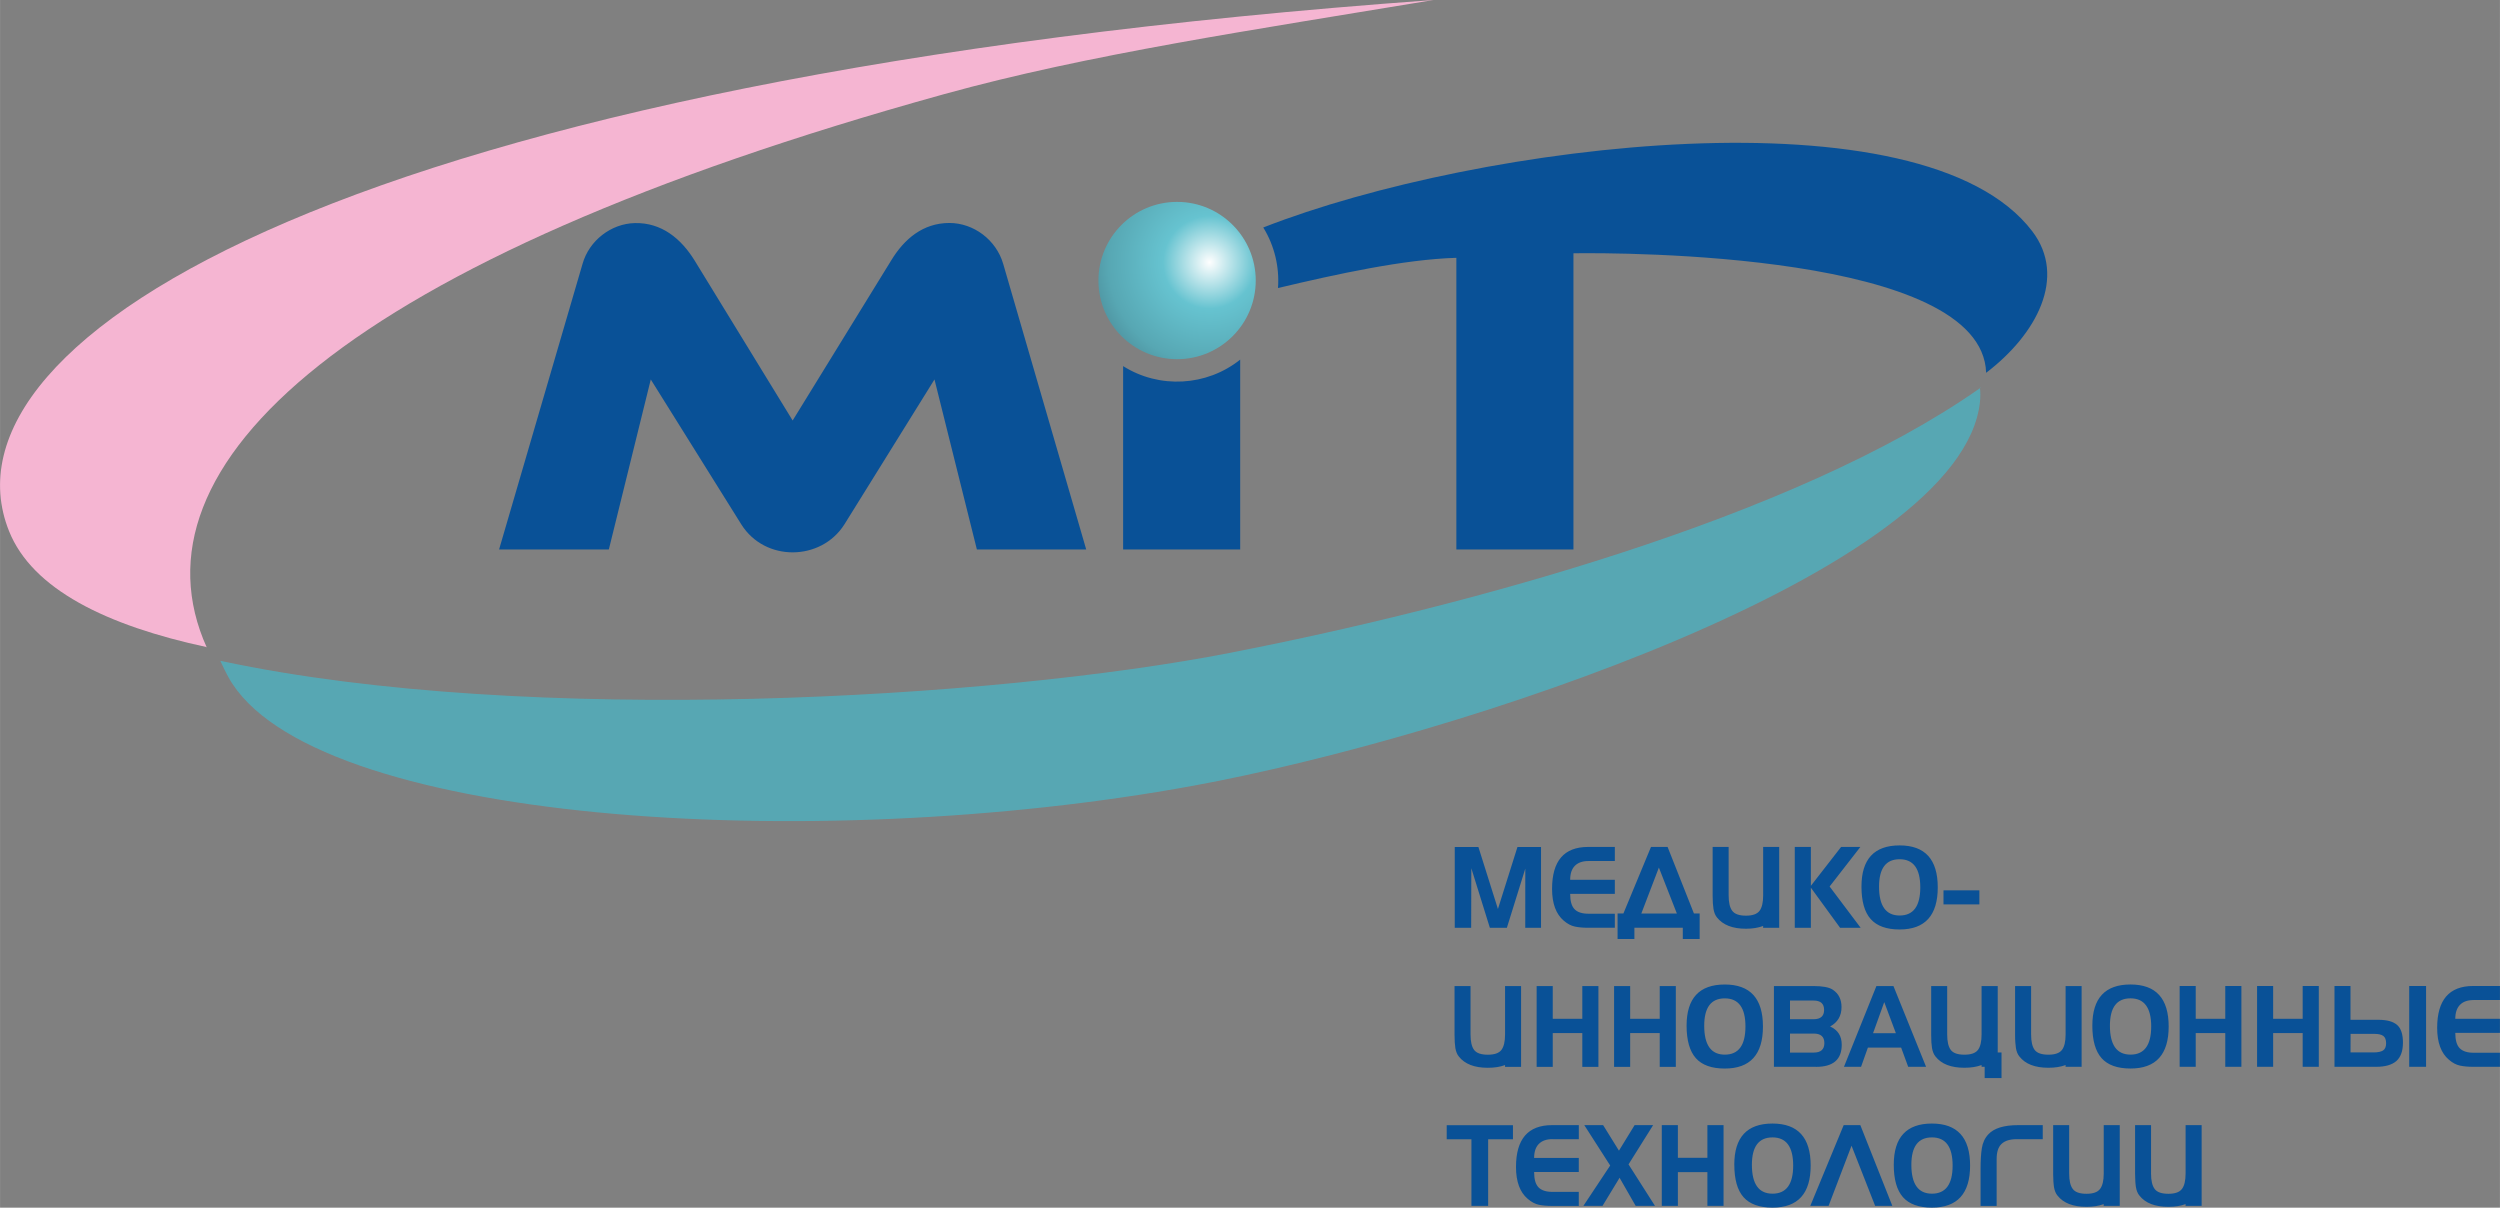 <?xml version="1.0" encoding="UTF-8"?> <svg xmlns="http://www.w3.org/2000/svg" xmlns:xlink="http://www.w3.org/1999/xlink" xmlns:xodm="http://www.corel.com/coreldraw/odm/2003" xml:space="preserve" width="39.176mm" height="18.925mm" version="1.1" style="shape-rendering:geometricPrecision; text-rendering:geometricPrecision; image-rendering:optimizeQuality; fill-rule:evenodd; clip-rule:evenodd" viewBox="0 0 947.17 457.57"><rect x="0" y="0" width="947.17" height="457.57" fill="#808080" stroke="none"/> <defs> <style type="text/css"> .fil0 {fill:#F5B5D2} .fil2 {fill:#57A7B3} .fil1 {fill:#095197;fill-rule:nonzero} .fil3 {fill:url(#id0)} </style> <radialGradient id="id0" gradientUnits="userSpaceOnUse" gradientTransform="matrix(1.87 -0 -0 1.87 -398 -86)" cx="457.88" cy="99.14" r="39.39" fx="457.88" fy="99.14"> <stop offset="0" style="stop-opacity:1; stop-color:#FEFEFE"></stop> <stop offset="0.239" style="stop-opacity:1; stop-color:#66C3D0"></stop> <stop offset="0.522" style="stop-opacity:1; stop-color:#57A7B3"></stop> <stop offset="1" style="stop-opacity:1; stop-color:#2D4958"></stop> </radialGradient> </defs> <g id="Слой_x0020_1">  <g id="_2233965660960"> <path class="fil0" d="M78.45 245.21c-38.25,-8.2 -66.25,-22.03 -75.04,-43.98 -29.53,-73.79 131.34,-171.88 539.7,-201.23 -68.05,11.31 -130.83,20.54 -185.6,35.72 -227.34,62.99 -310.25,140.62 -279.18,209.61l0.11 -0.12z"></path> <path class="fil1" d="M551.77 97.69l0 110.49 44.36 0 0 -112.22c17.78,-0.24 154.95,-0.35 156.36,45.29 19.22,-14.64 30.64,-36.29 17.51,-53.59 -41.29,-54.38 -209.48,-33.54 -291.39,-1.47 4.23,6.85 6.17,14.93 5.58,22.94 22.23,-5.28 47.68,-10.86 67.58,-11.45zm-126.26 41.02l0 69.47 44.36 0 0 -71.93c-12.68,10.14 -30.67,11.12 -44.36,2.46zm-14 69.46l-41.41 0 -16.06 -64.4 -34.14 54.93c-8.85,13.95 -30.07,14.26 -39.04,0l-34.31 -54.93 -15.89 64.4 -41.58 0 31.61 -108.17c2.5,-8.88 10.85,-15.28 19.84,-15.48 10.2,-0.22 17.54,5.98 22.59,14.12l37.18 60.68 37.36 -60.68c4.88,-8.03 11.96,-14.14 21.99,-14.16 9.25,-0.01 17.79,6.42 20.43,15.51l31.44 108.17z"></path> <path class="fil2" d="M750.42 146.89c-70.89,49.94 -197.74,83.54 -284.22,100.43 -89.48,17.47 -265.53,27.99 -382.1,3.18l-0.47 -0.11 -0.11 0.12 0.2 0.43c0.86,1.88 1.79,3.77 2.81,5.63 30.37,55.1 220.46,67.74 365.59,41.12 99.49,-18.25 291.51,-81.11 298.05,-145.56 0.18,-1.82 0.17,-3.6 -0.04,-5.32l0.29 0.08z"></path> <path class="fil3" d="M445.96 76.49c16.46,0 29.8,13.35 29.8,29.8 0,16.46 -13.34,29.8 -29.8,29.8 -16.45,0 -29.8,-13.34 -29.8,-29.8 0,-16.45 13.35,-29.8 29.8,-29.8z"></path> <path class="fil1" d="M551.16 320.9l8.96 0 7.4 23.5 7.4 -23.5 8.93 0 0 30.62 -5.98 0 0.02 -22.42 -6.98 22.42 -6.45 0 -7.02 -22.56 -0.06 22.56 -6.22 0 0 -30.62zm50.61 5.33c-2.19,0 -3.89,0.6 -5.09,1.79 -1.19,1.2 -1.79,2.98 -1.79,5.33l16.92 0 0 5.32 -16.92 0c0,2.72 0.54,4.66 1.65,5.8 1.1,1.14 2.85,1.72 5.25,1.72l10.02 0 0 5.32 -10.29 0c-1.77,0 -3.37,-0.15 -4.8,-0.44 -1.43,-0.29 -2.85,-1.03 -4.26,-2.24 -2.95,-2.5 -4.43,-6.52 -4.43,-12.07 0,-10.58 4.55,-15.87 13.64,-15.87l10.14 0 0 5.33 -10.04 0zm20.08 19.88l13.46 0 -6.81 -17.4 -6.65 17.4zm-2.63 5.4l0 4.25 -6.37 0 0 -9.66 2.21 0 10.45 -25.21 6.29 0 9.98 25.21 2.17 0 0 9.66 -6.39 0 0 -4.25 -18.34 0zm35.71 -30.62l0 18.35c0,2.69 0.45,4.65 1.37,5.86 0.91,1.21 2.65,1.83 5.21,1.83 2.5,0 4.2,-0.62 5.12,-1.82 0.92,-1.21 1.38,-3.16 1.38,-5.86l0 -18.35 6.08 0 0 30.62 -6.1 0 0.02 -0.69c-1.82,0.69 -4,1.05 -6.53,1.05 -5.05,0 -8.69,-1.42 -10.95,-4.25 -0.66,-0.79 -1.1,-1.87 -1.34,-3.23 -0.1,-0.71 -0.17,-1.45 -0.24,-2.23 -0.05,-0.79 -0.08,-1.7 -0.08,-2.76l0 -18.51 6.06 0zm25.06 0l6.1 0 0 14.73 11.45 -14.73 7.3 0 -11.65 14.99 11.76 15.64 -7.79 0 -11.07 -15.2 0 15.2 -6.1 0 0 -30.62zm39.72 4.66c-5.2,0 -7.79,3.46 -7.79,10.39 0,7.28 2.6,10.93 7.79,10.93 5.22,0 7.83,-3.54 7.83,-10.66 0,-7.11 -2.6,-10.66 -7.83,-10.66zm-14.45 10.36c0,-10.39 4.81,-15.6 14.45,-15.6 9.64,0 14.45,5.3 14.45,15.9 0,10.63 -4.82,15.95 -14.45,15.95 -4.98,0 -8.63,-1.32 -10.96,-3.95 -2.34,-2.62 -3.49,-6.73 -3.49,-12.3zm31.08 1.41l13.59 0 0 5.33 -13.59 0 0 -5.33zm-179.2 36.28l0 18.34c0,2.7 0.45,4.65 1.36,5.86 0.91,1.21 2.65,1.81 5.2,1.81 2.5,0 4.21,-0.6 5.13,-1.8 0.93,-1.21 1.39,-3.17 1.39,-5.87l0 -18.34 6.07 0 0 30.61 -6.09 0 0.02 -0.68c-1.83,0.69 -4.01,1.03 -6.54,1.03 -5.05,0 -8.7,-1.4 -10.95,-4.24 -0.66,-0.79 -1.1,-1.86 -1.34,-3.22 -0.09,-0.72 -0.18,-1.46 -0.23,-2.24 -0.05,-0.78 -0.08,-1.7 -0.08,-2.76l0 -18.5 6.06 0zm31.15 0l0 12.41 11.2 0 0 -12.41 6.1 0 0 30.61 -6.1 0 0 -12.79 -11.2 0 0 12.79 -6.1 0 0 -30.61 6.1 0zm29.33 0l0 12.41 11.2 0 0 -12.41 6.1 0 0 30.61 -6.1 0 0 -12.79 -11.2 0 0 12.79 -6.09 0 0 -30.61 6.09 0zm35.85 4.66c-5.19,0 -7.79,3.44 -7.79,10.38 0,7.29 2.6,10.94 7.79,10.94 5.22,0 7.83,-3.55 7.83,-10.67 0,-7.1 -2.61,-10.65 -7.83,-10.65zm-14.47 10.34c0,-10.39 4.83,-15.59 14.47,-15.59 9.63,0 14.46,5.29 14.46,15.91 0,10.63 -4.83,15.93 -14.46,15.93 -4.98,0 -8.63,-1.31 -10.96,-3.93 -2.34,-2.64 -3.51,-6.73 -3.51,-12.32zm49.05 15.6l-15.96 0 0 -30.61 14.92 0c3.53,0 6.03,0.46 7.41,1.41 2.2,1.47 3.28,3.66 3.28,6.57 0,3.32 -1.43,5.76 -4.32,7.35 2.94,1.3 4.4,3.6 4.4,6.92 0,5.58 -3.23,8.37 -9.72,8.37zm-0.86 -5.4c2.67,0 4.01,-1.2 4.01,-3.59 0,-2.41 -1.33,-3.61 -4.01,-3.61l-9.01 0 0 7.2 9.01 0zm-9.01 -19.71l0 7.07 8.94 0c2.65,0 3.98,-1.17 3.98,-3.53 0,-2.37 -1.33,-3.54 -3.98,-3.54l-8.94 0zm32.74 -5.5l6.45 0 12.37 30.61 -6.78 0 -2.67 -7.28 -12.6 0 -2.59 7.28 -6.48 0 12.3 -30.61zm2.97 6.09l-4.24 11.77 8.64 0 -4.4 -11.77zm38.03 24.52l-1.16 0 0 -0.68c-1.83,0.69 -4.01,1.03 -6.52,1.03 -5.04,0 -8.68,-1.4 -10.92,-4.24 -0.65,-0.79 -1.1,-1.86 -1.34,-3.22 -0.1,-0.72 -0.18,-1.46 -0.24,-2.24 -0.05,-0.78 -0.07,-1.7 -0.07,-2.76l0 -18.5 6.06 0 0 18.34c0,2.7 0.45,4.65 1.36,5.86 0.9,1.21 2.63,1.81 5.18,1.81 2.49,0 4.19,-0.6 5.11,-1.8 0.93,-1.21 1.38,-3.17 1.38,-5.87l0 -18.34 6.12 0 0 25.17 1.44 0 0 9.69 -6.39 0 0 -4.25zm17.61 -30.61l0 18.34c0,2.7 0.44,4.65 1.35,5.86 0.91,1.21 2.65,1.81 5.22,1.81 2.49,0 4.19,-0.6 5.12,-1.8 0.92,-1.21 1.38,-3.17 1.38,-5.87l0 -18.34 6.07 0 0 30.61 -6.09 0 0.02 -0.68c-1.81,0.69 -4.01,1.03 -6.53,1.03 -5.05,0 -8.71,-1.4 -10.95,-4.24 -0.67,-0.79 -1.11,-1.86 -1.34,-3.22 -0.1,-0.72 -0.18,-1.46 -0.24,-2.24 -0.06,-0.78 -0.08,-1.7 -0.08,-2.76l0 -18.5 6.07 0zm37.66 4.66c-5.2,0 -7.8,3.44 -7.8,10.38 0,7.29 2.6,10.94 7.8,10.94 5.22,0 7.84,-3.55 7.84,-10.67 0,-7.1 -2.62,-10.65 -7.84,-10.65zm-14.46 10.34c0,-10.39 4.82,-15.59 14.46,-15.59 9.64,0 14.46,5.29 14.46,15.91 0,10.63 -4.82,15.93 -14.46,15.93 -4.98,0 -8.63,-1.31 -10.96,-3.93 -2.34,-2.64 -3.5,-6.73 -3.5,-12.32zm39.17 -15.01l0 12.41 11.19 0 0 -12.41 6.11 0 0 30.61 -6.11 0 0 -12.79 -11.19 0 0 12.79 -6.09 0 0 -30.61 6.09 0zm29.33 0l0 12.41 11.19 0 0 -12.41 6.11 0 0 30.61 -6.11 0 0 -12.79 -11.19 0 0 12.79 -6.09 0 0 -30.61 6.09 0zm57.94 30.61l-6.39 0 0 -30.61 6.39 0 0 30.61zm-28.6 -12.47l-0.02 7.02 8.75 0c1.59,0 2.79,-0.25 3.56,-0.73 0.78,-0.5 1.17,-1.42 1.17,-2.74 0,-1.33 -0.35,-2.25 -1.06,-2.77 -0.71,-0.52 -1.79,-0.78 -3.26,-0.78l-9.14 0zm-6.1 12.47l0 -30.61 6.07 0 0 12.8 10.6 0c3.19,0 5.52,0.64 7.03,1.92 1.49,1.29 2.24,3.53 2.24,6.71 0,3.21 -0.84,5.53 -2.5,7 -1.67,1.44 -4.22,2.18 -7.64,2.18l-15.8 0zm52.64 -25.29c-2.19,0 -3.89,0.6 -5.08,1.8 -1.19,1.2 -1.79,2.97 -1.79,5.31l16.91 0 0 5.33 -16.91 0c0,2.72 0.55,4.66 1.65,5.79 1.11,1.15 2.86,1.73 5.24,1.73l10.02 0 0 5.33 -10.31 0c-1.75,0 -3.36,-0.15 -4.77,-0.44 -1.44,-0.3 -2.87,-1.03 -4.26,-2.25 -2.96,-2.5 -4.44,-6.53 -4.44,-12.07 0,-10.57 4.55,-15.86 13.65,-15.86l10.14 0 0 5.32 -10.04 0zm-379.63 52.75l-9.37 0 0 -5.33 25.1 0 0 5.33 -9.4 0 0 25.24 -6.33 0 0 -25.24zm30.63 -0.05c-2.18,0 -3.89,0.6 -5.09,1.8 -1.19,1.21 -1.79,2.98 -1.79,5.33l16.92 0 0 5.33 -16.92 0c0,2.72 0.54,4.65 1.66,5.8 1.1,1.13 2.85,1.72 5.24,1.72l10.02 0 0 5.32 -10.29 0c-1.77,0 -3.37,-0.14 -4.8,-0.43 -1.43,-0.29 -2.85,-1.04 -4.26,-2.25 -2.95,-2.5 -4.44,-6.52 -4.44,-12.07 0,-10.58 4.56,-15.86 13.66,-15.86l10.14 0 0 5.32 -10.04 0zm21.94 9.99l-9.82 -15.31 7.14 0 6 9.68 5.94 -9.68 7.02 0 -9.33 14.88 10.03 15.73 -7.32 0 -6.1 -10.65 -6.47 10.65 -7.25 0 10.16 -15.3zm25.65 -15.31l0 12.4 11.18 0 0 -12.4 6.12 0 0 30.61 -6.12 0 0 -12.78 -11.18 0 0 12.78 -6.1 0 0 -30.61 6.1 0zm35.85 4.66c-5.2,0 -7.81,3.45 -7.81,10.39 0,7.28 2.61,10.93 7.81,10.93 5.21,0 7.83,-3.55 7.83,-10.66 0,-7.1 -2.62,-10.66 -7.83,-10.66zm-14.48 10.35c0,-10.4 4.82,-15.6 14.48,-15.6 9.63,0 14.46,5.31 14.46,15.91 0,10.63 -4.82,15.94 -14.46,15.94 -4.98,0 -8.62,-1.31 -10.97,-3.94 -2.33,-2.63 -3.5,-6.73 -3.5,-12.31zm41.45 -15.01l6.3 0 12.13 30.61 -6.51 0 -8.95 -22.8 -8.7 22.8 -6.93 0 12.66 -30.61zm33.43 4.66c-5.19,0 -7.79,3.45 -7.79,10.39 0,7.28 2.6,10.93 7.79,10.93 5.22,0 7.84,-3.55 7.84,-10.66 0,-7.1 -2.61,-10.66 -7.84,-10.66zm-14.46 10.35c0,-10.4 4.83,-15.6 14.46,-15.6 9.63,0 14.46,5.31 14.46,15.91 0,10.63 -4.83,15.94 -14.46,15.94 -4.97,0 -8.62,-1.31 -10.96,-3.94 -2.33,-2.63 -3.5,-6.73 -3.5,-12.31zm32.89 1.54c0,-3.09 0.15,-5.68 0.48,-7.78 0.33,-2.11 1.15,-3.87 2.46,-5.27 2.16,-2.34 5.94,-3.49 11.32,-3.49l9.3 0 0 5.32 -9.83 0c-2.61,0 -4.53,0.6 -5.78,1.79 -1.24,1.18 -1.86,3.08 -1.86,5.69l0 17.81 -6.09 0 0 -14.06zm33.57 -16.55l0 18.35c0,2.69 0.45,4.64 1.36,5.84 0.91,1.23 2.65,1.83 5.2,1.83 2.5,0 4.2,-0.6 5.13,-1.82 0.93,-1.2 1.4,-3.16 1.4,-5.85l0 -18.35 6.07 0 0 30.61 -6.1 0 0.02 -0.68c-1.83,0.69 -4.01,1.03 -6.54,1.03 -5.06,0 -8.7,-1.4 -10.95,-4.24 -0.66,-0.79 -1.11,-1.87 -1.34,-3.22 -0.1,-0.72 -0.19,-1.47 -0.23,-2.25 -0.06,-0.78 -0.09,-1.7 -0.09,-2.75l0 -18.5 6.06 0zm31.02 0l0 18.35c0,2.69 0.46,4.64 1.37,5.84 0.9,1.23 2.64,1.83 5.2,1.83 2.5,0 4.21,-0.6 5.13,-1.82 0.92,-1.2 1.39,-3.16 1.39,-5.85l0 -18.35 6.08 0 0 30.61 -6.1 0 0.02 -0.68c-1.83,0.69 -4,1.03 -6.54,1.03 -5.05,0 -8.69,-1.4 -10.94,-4.24 -0.66,-0.79 -1.11,-1.87 -1.34,-3.22 -0.11,-0.72 -0.19,-1.47 -0.23,-2.25 -0.06,-0.78 -0.09,-1.7 -0.09,-2.75l0 -18.5 6.05 0z"></path> </g> </g> </svg> 